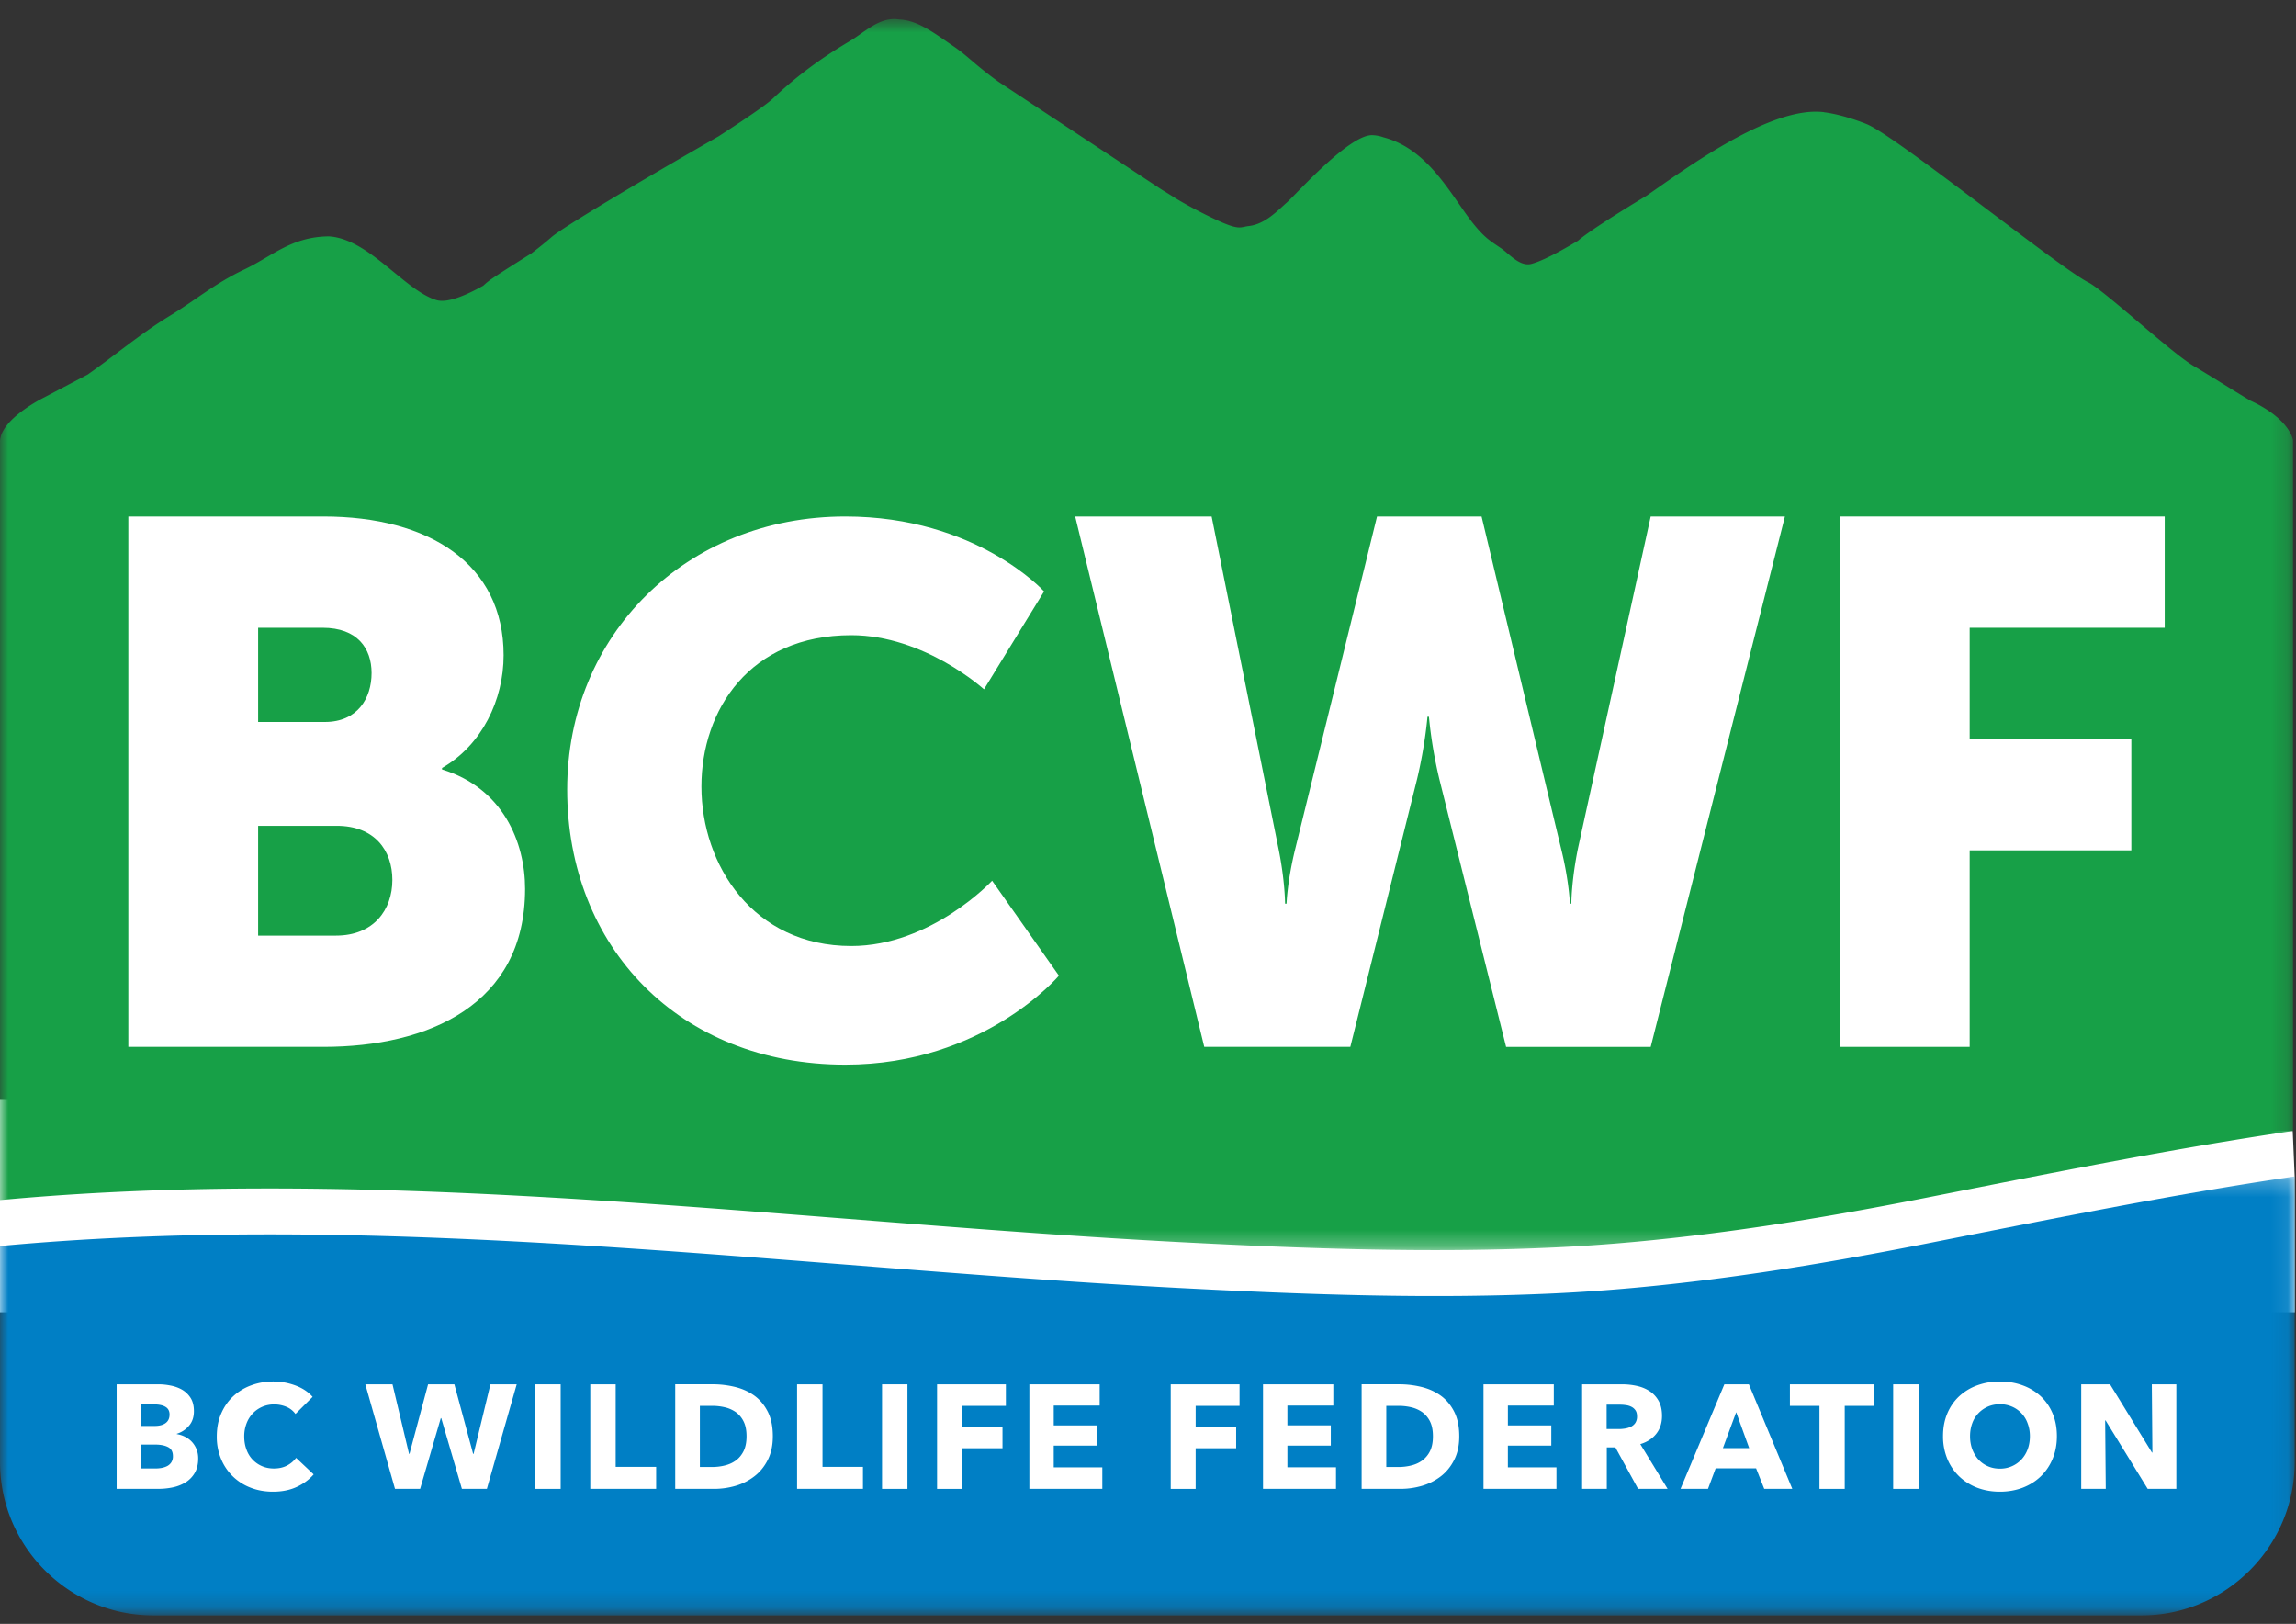 <svg width="140" height="99" version="1.1" xmlns="http://www.w3.org/2000/svg" xmlns:xlink="http://www.w3.org/1999/xlink"><rect width="100%" height="100%" fill="#333333" stroke="none"/><defs><path id="path-1" d="M.001.237H139.92V26.82H.001z"/><path id="path-3" d="M.001.678h139.817v75.053H0z"/><path id="path-5" d="M0 98.304h139.919V1H0z"/></defs><g id="logo" stroke="none" stroke-width="1" fill="none" fill-rule="evenodd"><path id="Rectangle-8" fill="#FFF" d="M0 67l139.8 1.953.12 2.802V80H0z"/><g id="Group-3" transform="translate(0 71.484)"><mask id="mask-2" fill="#fff"><use xlink:href="#path-1"/></mask><path d="M139.92.237c-7.545 1.11-15.14 2.653-22.622 4.129-4.327.85-8.625 1.597-12.955 2.148-3.155.4-6.329.703-9.544.854-7.597.358-15.248.07-22.833-.325a472.591 472.591 0 01-8.536-.53C42.42 5.04 20.921 2.539.001 4.48v13.185c0 5.134 4.2 9.335 9.334 9.335h121.25c5.133 0 9.334-4.201 9.334-9.335V.237z" id="Fill-1" fill="#007FC5" mask="url(#mask-2)"/></g><g id="Group-6" transform="translate(0 .484)"><mask id="mask-4" fill="#fff"><use xlink:href="#path-3"/></mask><path d="M138.367 24.584c-.003-.003-.005-.005-.008-.006a7.705 7.705 0 00-1.133-.634c-1.112-.66-2.468-1.53-3.482-2.126-1.333-.784-5.442-4.6-6.404-5.085-1.8-.909-11.51-8.763-13.47-9.63-.23-.1-1.526-.606-2.652-.744l.003-.005a4.018 4.018 0 00-.365-.027 3.96 3.96 0 00-.288 0c-3.183.103-7.732 3.428-10.163 5.117-1.99 1.203-3.668 2.286-4.18 2.744-1.1.662-2.161 1.23-2.837 1.413-.72.196-1.37-.617-1.861-.95-.657-.447-.972-.624-1.625-1.418-1.34-1.629-2.7-4.603-5.55-5.348a2.18 2.18 0 00-.637-.127c-1.386-.106-4.647 3.568-5.246 4.1-.602.532-1.334 1.324-2.33 1.438-.534.061-.543.3-2.111-.443-1.5-.713-2.416-1.293-2.416-1.293a35.554 35.554 0 00-.766-.476l-9.952-6.577h-.002c-1.454-1.049-1.854-1.555-2.73-2.156-1.214-.83-2.202-1.605-3.344-1.649-1.173-.186-2.07.766-3.004 1.321-1.772 1.052-3.22 2.12-4.686 3.498-.407.385-1.657 1.235-3.308 2.303-4.671 2.673-9.512 5.55-10.194 6.151-.277.243-.711.597-1.227.991-1.344.841-2.321 1.465-2.618 1.696a4.192 4.192 0 00-.311.268c-1.146.645-2.235 1.074-2.87.877-1.944-.6-4.1-3.724-6.534-3.88v-.002l-.001.001c-2.296.017-3.438 1.198-5.198 2.033-1.763.835-2.894 1.822-4.538 2.827-1.793 1.094-3.323 2.403-4.985 3.564l-2.681 1.41S0 25.072 0 26.443V72.68c20.92-1.942 42.419.56 63.43 2.034 2.849.2 5.693.38 8.537.53 7.585.395 15.235.682 22.834.324 3.214-.15 6.387-.453 9.544-.854 4.329-.552 8.626-1.297 12.953-2.148 7.48-1.476 14.976-2.994 22.52-4.104V26.351s-.102-.839-1.451-1.767" id="Fill-4" fill="#17A047" mask="url(#mask-4)"/></g><path d="M12.085 88.915c0 .348-.07.64-.207.878a1.654 1.654 0 01-.55.572 2.447 2.447 0 01-.78.311 4.27 4.27 0 01-.895.093h-2.54v-6.375h2.54c.247 0 .499.026.757.078.258.05.493.136.703.258.21.125.38.291.513.5.132.212.198.48.198.803 0 .355-.096.647-.29.877a1.59 1.59 0 01-.755.501v.018c.18.03.35.085.509.166.159.083.297.184.415.311.116.126.209.273.278.441.069.17.104.358.104.568m-1.746-2.675c0-.217-.083-.373-.25-.472-.164-.1-.408-.15-.733-.15H8.6v1.316h.828c.288 0 .512-.059.67-.176.16-.118.24-.289.24-.518m.206 2.53c0-.263-.1-.447-.297-.547-.198-.103-.462-.154-.792-.154H8.6v1.458h.863c.12 0 .245-.009.374-.03.13-.023.246-.06.35-.113a.665.665 0 00.258-.23.67.67 0 00.099-.385" id="Fill-7" fill="#FFF"/><path d="M18.08 90.657c-.414.19-.892.285-1.432.285-.493 0-.948-.081-1.364-.244a3.17 3.17 0 01-1.085-.688 3.161 3.161 0 01-.72-1.068 3.487 3.487 0 01-.26-1.368c0-.51.087-.974.264-1.386.177-.415.421-.769.734-1.06a3.232 3.232 0 011.098-.67c.42-.156.874-.236 1.36-.236.451 0 .893.08 1.33.24.433.16.787.391 1.056.698l-1.045 1.044a1.3 1.3 0 00-.567-.442 1.915 1.915 0 00-.72-.141 1.8 1.8 0 00-.742.147c-.226.1-.42.236-.582.41a1.833 1.833 0 00-.378.617 2.17 2.17 0 00-.135.778c0 .289.045.553.135.793a1.712 1.712 0 00.945 1.017c.223.098.465.145.73.145.306 0 .573-.06.802-.181.228-.12.41-.276.55-.468l1.071 1.008c-.283.326-.63.58-1.045.77" id="Fill-9" fill="#FFF"/><path id="Fill-11" fill="#FFF" d="M29.687 90.77h-1.522l-1.26-4.312h-.028l-1.26 4.312h-1.532l-1.81-6.376h1.657l1.01 4.242h.026l1.135-4.242h1.602l1.144 4.242h.028l1.027-4.242h1.603z"/><mask id="mask-6" fill="#fff"><use xlink:href="#path-5"/></mask><path id="Fill-13" fill="#FFF" mask="url(#mask-6)" d="M32.638 90.771h1.549v-6.376h-1.549z"/><path id="Fill-15" fill="#FFF" mask="url(#mask-6)" d="M35.993 90.77v-6.376h1.549v5.034h2.467v1.342z"/><path d="M47.124 87.565c0 .557-.104 1.04-.311 1.444-.206.407-.48.74-.82 1-.338.26-.72.454-1.147.577a4.656 4.656 0 01-1.297.184h-2.377v-6.377h2.305c.45 0 .894.054 1.332.159.439.106.829.28 1.172.522.342.244.617.568.828.978.21.408.315.91.315 1.513m-1.603 0c0-.36-.058-.66-.175-.896a1.54 1.54 0 00-.468-.57 1.938 1.938 0 00-.667-.3 3.337 3.337 0 00-.77-.09h-.765v3.728h.729c.276 0 .54-.03.797-.095.255-.062.48-.166.676-.31.194-.144.35-.336.468-.574.117-.242.175-.54.175-.893" id="Fill-16" fill="#FFF" mask="url(#mask-6)"/><path id="Fill-17" fill="#FFF" mask="url(#mask-6)" d="M48.603 90.77v-6.376h1.55v5.034h2.466v1.342z"/><path id="Fill-18" fill="#FFF" mask="url(#mask-6)" d="M53.783 90.771h1.549v-6.376h-1.549z"/><path id="Fill-19" fill="#FFF" mask="url(#mask-6)" d="M58.659 85.71v1.314h2.469v1.27h-2.47v2.477h-1.52v-6.376h4.196v1.314z"/><path id="Fill-20" fill="#FFF" mask="url(#mask-6)" d="M62.766 90.77v-6.376h4.287v1.297h-2.801v1.208h2.647v1.233h-2.647v1.324h2.962v1.314z"/><path id="Fill-21" fill="#FFF" mask="url(#mask-6)" d="M72.906 85.71v1.314h2.469v1.27h-2.47v2.477h-1.52v-6.376h4.197v1.314z"/><path id="Fill-22" fill="#FFF" mask="url(#mask-6)" d="M77.013 90.77v-6.376H81.3v1.297h-2.8v1.208h2.646v1.233H78.5v1.324h2.963v1.314z"/><path d="M88.978 87.565c0 .557-.103 1.04-.312 1.444-.206.407-.478.74-.817 1a3.46 3.46 0 01-1.15.577c-.425.123-.86.184-1.296.184h-2.377v-6.377h2.305c.45 0 .895.054 1.332.159.439.106.829.28 1.17.522.343.244.62.568.83.978.21.408.315.91.315 1.513m-1.604 0c0-.36-.057-.66-.173-.896a1.571 1.571 0 00-.47-.57 1.93 1.93 0 00-.666-.3 3.333 3.333 0 00-.771-.09h-.764v3.728h.729c.276 0 .54-.03.796-.095.257-.062.48-.166.677-.31a1.59 1.59 0 00.469-.574c.116-.242.173-.54.173-.893" id="Fill-23" fill="#FFF" mask="url(#mask-6)"/><path id="Fill-24" fill="#FFF" mask="url(#mask-6)" d="M90.457 90.77v-6.376h4.287v1.297h-2.8v1.208h2.647v1.233h-2.648v1.324h2.962v1.314z"/><path d="M99.883 90.77l-1.385-2.53h-.523v2.53H96.47v-6.376h2.431c.306 0 .605.032.896.095.291.063.553.169.783.319.232.15.417.349.555.595.138.245.207.554.207.919 0 .432-.118.796-.352 1.09-.233.294-.557.504-.972.63l1.665 2.728h-1.8zm-.065-4.421c0-.15-.03-.271-.093-.365a.643.643 0 00-.244-.216 1.016 1.016 0 00-.336-.103 2.349 2.349 0 00-.358-.028h-.822v1.486h.732c.125 0 .256-.01.39-.032.133-.02.253-.06.362-.112a.682.682 0 00.267-.233.699.699 0 00.102-.397z" id="Fill-25" fill="#FFF" mask="url(#mask-6)"/><path d="M107.576 90.77l-.497-1.252h-2.466l-.467 1.252h-1.675l2.673-6.376h1.495l2.648 6.376h-1.711zm-1.711-4.674l-.81 2.189h1.602l-.792-2.19z" id="Fill-26" fill="#FFF" mask="url(#mask-6)"/><path id="Fill-27" fill="#FFF" mask="url(#mask-6)" d="M112.483 85.71v5.061h-1.54V85.71h-1.802v-1.314h5.142v1.314z"/><path id="Fill-28" fill="#FFF" mask="url(#mask-6)" d="M115.437 90.771h1.549v-6.376h-1.549z"/><path d="M125.42 87.556c0 .504-.087.964-.26 1.381a3.177 3.177 0 01-.725 1.072c-.31.297-.677.527-1.104.691-.426.16-.888.242-1.386.242-.499 0-.96-.082-1.383-.242a3.284 3.284 0 01-1.099-.691 3.15 3.15 0 01-.725-1.072 3.569 3.569 0 01-.26-1.381c0-.511.087-.971.26-1.385.174-.41.416-.759.725-1.048a3.255 3.255 0 011.1-.665 3.94 3.94 0 011.382-.235c.498 0 .96.078 1.386.235a3.24 3.24 0 011.104.665c.308.289.55.638.724 1.048.174.414.261.874.261 1.385m-1.646 0c0-.276-.046-.535-.136-.774a1.735 1.735 0 00-.951-1.024 1.838 1.838 0 00-.742-.149c-.27 0-.516.051-.739.149-.223.1-.414.235-.576.406a1.73 1.73 0 00-.375.618c-.086.239-.13.498-.13.774 0 .287.045.554.134.797.092.243.217.451.375.625.16.174.35.311.572.409.223.101.47.15.74.15a1.769 1.769 0 001.313-.559 1.88 1.88 0 00.38-.625c.09-.243.135-.51.135-.797" id="Fill-29" fill="#FFF" mask="url(#mask-6)"/><path id="Fill-30" fill="#FFF" mask="url(#mask-6)" d="M130.958 90.77l-2.566-4.17h-.029l.037 4.17h-1.496v-6.376h1.756l2.558 4.162h.026l-.035-4.162h1.494v6.376z"/><path d="M7.825 31.489h11.893c6.467 0 10.99 2.894 10.99 8.457 0 2.713-1.312 5.472-3.755 6.874v.09c3.71 1.13 5.065 4.432 5.065 7.28 0 7.055-5.878 9.633-12.3 9.633H7.825V31.489zM19.81 44.016c1.988 0 2.847-1.447 2.847-2.985 0-1.493-.859-2.758-2.984-2.758H15.74v5.743h4.071zm.676 13.024c2.307 0 3.438-1.583 3.438-3.392 0-1.807-1.086-3.302-3.392-3.302H15.74v6.694h4.747z" id="Fill-31" fill="#FFF" mask="url(#mask-6)"/><path d="M51.543 31.489c8.004 0 12.119 4.567 12.119 4.567l-3.663 5.969s-3.617-3.301-8.094-3.301c-6.196 0-9.135 4.568-9.135 9.226 0 4.793 3.165 9.724 9.135 9.724 4.884 0 8.59-3.981 8.59-3.981l4.073 5.788s-4.57 5.427-13.025 5.427c-10.13 0-16.958-7.19-16.958-16.777 0-9.407 7.236-16.642 16.958-16.642" id="Fill-32" fill="#FFF" mask="url(#mask-6)"/><path d="M65.56 31.489h8.32l4.071 20.216c.407 1.988.407 3.389.407 3.389h.09s.045-1.401.542-3.39l4.975-20.215h6.375l4.84 20.216c.497 1.988.545 3.389.545 3.389h.088s0-1.401.408-3.39l4.431-20.215h8.184l-8.184 32.334h-8.817l-4.07-16.326a27.506 27.506 0 01-.635-3.798h-.09s-.135 1.719-.633 3.798l-4.07 16.326H73.43l-7.87-32.334z" id="Fill-33" fill="#FFF" mask="url(#mask-6)"/><path id="Fill-34" fill="#FFF" mask="url(#mask-6)" d="M112.188 31.489h19.807v6.784h-11.893v6.782h9.857v6.786h-9.857v11.982h-7.914z"/></g></svg>